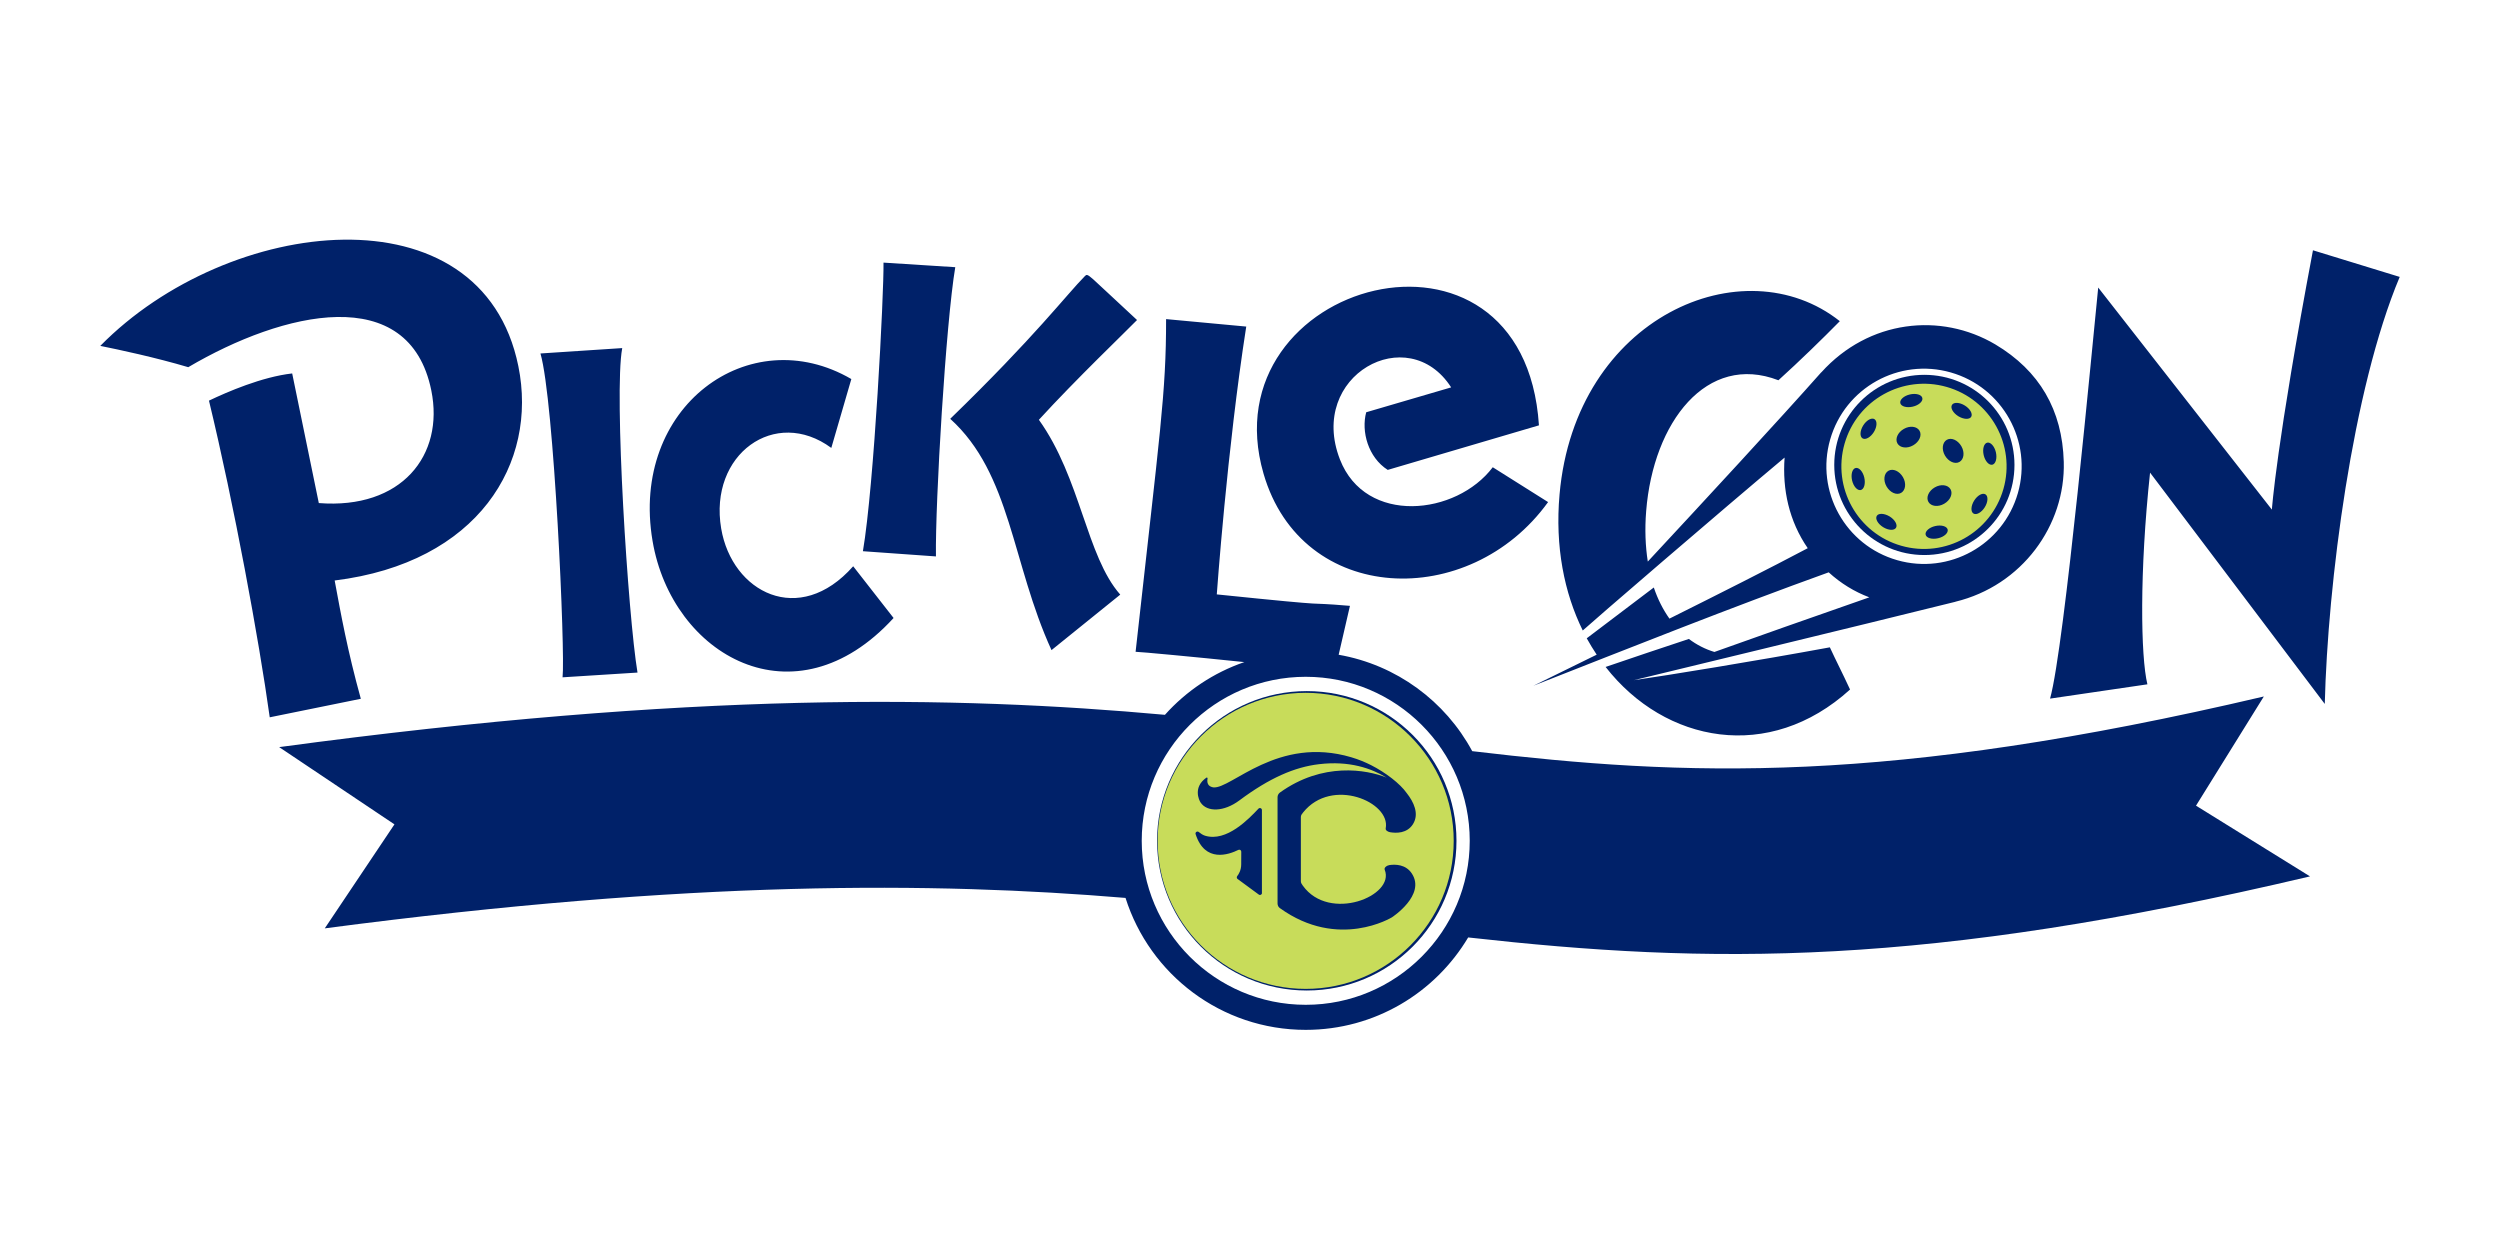 <?xml version="1.0" encoding="utf-8"?>
<!-- Generator: Adobe Illustrator 27.9.0, SVG Export Plug-In . SVG Version: 6.00 Build 0)  -->
<svg version="1.1" id="Layer_1" xmlns="http://www.w3.org/2000/svg" xmlns:xlink="http://www.w3.org/1999/xlink" x="0px" y="0px"
	 viewBox="0 0 432 216" style="enable-background:new 0 0 432 216;" xml:space="preserve">
<style type="text/css">
	.st0{fill:#002169;}
	.st1{fill:#C8DC5A;}
</style>
<g>
	<g>
		<circle class="st0" cx="332.53" cy="80.34" r="15.57"/>
		<path class="st1" d="M328.55,94.31c-7.58-2.16-11.97-10.06-9.81-17.64c2.16-7.58,10.06-11.97,17.64-9.81
			c7.58,2.16,11.97,10.06,9.81,17.64C344.02,92.08,336.13,96.47,328.55,94.31z M340.62,72.03c0.31-0.51-0.18-1.38-1.09-1.95
			s-1.92-0.62-2.23-0.11c-0.31,0.51,0.18,1.38,1.09,1.95C339.31,72.48,340.31,72.53,340.62,72.03z M332.18,68.77
			c-0.14-0.58-1.1-0.85-2.15-0.61s-1.79,0.92-1.66,1.5c0.14,0.58,1.1,0.85,2.15,0.61S332.32,69.35,332.18,68.77z M323.91,72.43
			c-0.51-0.31-1.38,0.18-1.95,1.09s-0.62,1.92-0.11,2.23s1.38-0.18,1.95-1.09S324.41,72.74,323.91,72.43z M320.65,80.87
			c-0.58,0.14-0.85,1.1-0.61,2.15c0.25,1.05,0.92,1.79,1.5,1.66c0.58-0.14,0.85-1.1,0.61-2.15S321.23,80.73,320.65,80.87z
			 M324.31,89.14c-0.31,0.51,0.18,1.38,1.09,1.95c0.92,0.57,1.92,0.62,2.23,0.11c0.31-0.51-0.18-1.38-1.09-1.95
			C325.62,88.69,324.62,88.64,324.31,89.14z M332.75,92.4c0.14,0.58,1.1,0.85,2.15,0.61s1.79-0.92,1.66-1.5
			c-0.14-0.58-1.1-0.85-2.15-0.61S332.61,91.82,332.75,92.4z M341.02,88.74c0.51,0.31,1.38-0.18,1.95-1.09s0.62-1.92,0.11-2.23
			s-1.38,0.18-1.95,1.09S340.51,88.43,341.02,88.74z M344.28,80.3c0.58-0.14,0.85-1.1,0.61-2.15c-0.25-1.05-0.92-1.79-1.5-1.66
			c-0.58,0.14-0.85,1.1-0.61,2.15S343.7,80.44,344.28,80.3z M331.7,74.44c-0.45-0.78-1.67-0.93-2.72-0.32
			c-1.06,0.6-1.55,1.73-1.1,2.51c0.45,0.78,1.67,0.93,2.72,0.32C331.65,76.35,332.15,75.23,331.7,74.44z M326.32,81.35
			c-0.78,0.45-0.93,1.67-0.32,2.72s1.73,1.55,2.51,1.1c0.78-0.45,0.93-1.67,0.32-2.72S327.11,80.9,326.32,81.35z M333.23,86.73
			c0.45,0.78,1.67,0.93,2.72,0.32c1.06-0.6,1.55-1.73,1.1-2.51s-1.67-0.93-2.72-0.32C333.28,84.82,332.78,85.94,333.23,86.73z
			 M338.6,79.82c0.78-0.45,0.93-1.67,0.32-2.72s-1.73-1.55-2.51-1.1c-0.78,0.45-0.93,1.67-0.32,2.72S337.82,80.27,338.6,79.82z"/>
	</g>
	<path class="st0" d="M93.39,61.08l14.13-0.93c0,0.02-0.01,0.04-0.01,0.07c-1.43,7.73,1.01,46.13,2.65,56l-12.95,0.82
		C97.7,112.96,95.74,69.17,93.39,61.08z M154.41,106.79l-6.98-8.94c-9.33,10.57-20.94,4.52-22.81-6.52
		c-2.17-12.82,9.32-21.08,19.03-13.93l3.46-11.9c-17.61-10.26-38.28,4.78-34.35,27.97C116.1,113.25,137.33,125.47,154.41,106.79z
		 M161.73,96.15c-0.13-9.4,1.71-40.3,3.34-49.98l-12.4-0.79c0.08,5.19-1.62,38.5-3.56,49.87L161.73,96.15z M267.51,86.76l-9.56-6.02
		c-6.3,8.34-21.97,10.05-26.41-1.35c-5.64-14.52,11.78-24.05,19.22-12.45l-14.68,4.3c-0.89,3.31,0.33,7.8,3.72,9.96l26.13-7.7
		c-2.6-39.87-57.26-25-47.59,8.35C224.94,104.61,253.94,105.58,267.51,86.76z M273.5,108.95c-3.2-6.5-4.81-14.49-4.01-23.51
		c2.72-30.74,31.84-43.1,48.43-29.94c-2.98,3.03-6.92,6.87-10.61,10.21c-12.37-4.77-21.62,7.2-22.85,22.59
		c-0.26,3.2-0.13,6.11,0.28,8.74c9.54-10.26,22.69-24.48,29.97-32.7l0.01,0.01c8.21-9.1,20.65-10.41,30.08-4.83
		c7.62,4.55,11.57,11.31,11.82,20.29c0.31,11-7.23,21.38-18.73,24.17c0,0,0,0.01,0,0.01c-14.91,3.72-55.58,13.55-55.58,13.55
		c5.38-0.76,21.3-3.36,33.89-5.68c1.01,2.2,2.15,4.39,3.49,7.29c-13.97,12.69-31.97,9.26-42.24-3.9c4.8-1.64,9.6-3.26,14.39-4.84
		c1.35,1.02,2.83,1.77,4.41,2.25c6.44-2.3,17.42-6.19,26.77-9.44c-2.58-0.97-4.92-2.41-7.02-4.32
		c-16.88,6.08-34.34,13.04-51.03,19.6c3.1-1.52,6.85-3.36,10.94-5.37c-0.6-0.91-1.18-1.85-1.72-2.83c3.72-2.83,7.64-5.8,11.59-8.78
		c0.69,2.06,1.61,3.84,2.7,5.38c8.66-4.32,17.42-8.74,23.9-12.17c-3.23-4.69-4.4-10.12-4-15.66
		C297.53,88.14,274.37,108.11,273.5,108.95z M327.84,96.8c8.96,2.56,18.29-2.63,20.85-11.59c2.56-8.96-2.63-18.29-11.59-20.85
		c-8.96-2.56-18.29,2.63-20.85,11.59C313.69,84.91,318.88,94.25,327.84,96.8z M164.2,72.37c10.52,9.52,10.62,24.92,17.5,39.97
		l11.88-9.59c-5.88-6.67-6.82-20.11-14.06-30.21c6.4-7,15.11-15.33,16.96-17.24c-8.67-7.99-8.43-8.16-9.01-7.59
		C184.36,50.84,178.87,58.15,164.2,72.37L164.2,72.37z M379.47,139.22l19.7,12.22c-66.61,15.73-103.76,15.22-145.47,10.55
		c-5.7,9.56-16.13,15.97-28.07,15.97c-14.6,0-26.96-9.58-31.14-22.8c-33.22-2.76-74.88-3.1-138.37,5.26l12.04-17.97l-19.92-13.35
		c71.44-9.65,116.88-8.87,153.06-5.58c3.68-4.11,8.39-7.28,13.72-9.11c-8.73-0.91-17.98-1.77-18.79-1.78
		c4.21-38.08,5.28-44.64,5.27-57.49l13.85,1.29c-3.32,21.27-5.08,46.2-5.09,46.28c22.94,2.36,13.63,1.19,23.01,1.98l-1.95,8.45
		c9.99,1.75,18.43,8.03,23.08,16.66c36.86,4.38,71.55,5.89,136.79-9.45L379.47,139.22z M253.97,145.29
		c0-15.63-12.71-28.34-28.34-28.34c-15.63,0-28.34,12.71-28.34,28.34c0,15.63,12.71,28.34,28.34,28.34
		C241.25,173.64,253.97,160.92,253.97,145.29z M399.68,43.25c-6.35,33.6-7.1,44.81-7.1,44.81l-30.01-38.37
		c-0.93,9.05-5.82,62.14-8.32,71.03l16.82-2.47c-1.17-4.83-1.38-19.43,0.46-36.58l30.19,39.97c0.51-20.72,4.75-54.27,12.95-73.79
		L399.68,43.25z M57.83,100.31c24.83-3.07,35.15-20.28,31.74-37.04c-6.32-31.08-50.11-26.03-72.24-3.5
		c3.22,0.65,9.59,2.01,15.2,3.68c16.46-9.69,38.18-14.78,42,4.02c2.28,11.22-5.16,20.58-19.44,19.46l-4.6-22.4
		c-5.23,0.59-11.27,3.21-14.38,4.7c4.34,17.97,8.63,41.24,10.5,54.72l15.74-3.2C60.04,112.4,58.91,106.14,57.83,100.31z"/>
	<circle class="st0" cx="225.81" cy="145.29" r="25.87"/>
	<path class="st1" d="M225.62,119.72c-14.1,0-25.58,11.47-25.58,25.58s11.47,25.58,25.58,25.58s25.58-11.47,25.58-25.58
		S239.72,119.72,225.62,119.72z M218.07,154.3c0,0.3-0.36,0.46-0.58,0.26l-3.66-2.69c-0.14-0.12-0.15-0.33-0.04-0.48
		c0.27-0.34,0.69-1.02,0.69-2.04c0-0.59,0-1.43,0.01-2.18c0-0.26-0.27-0.42-0.5-0.31c-1.65,0.82-5.78,2.29-7.39-2.72
		c-0.11-0.33,0.29-0.59,0.56-0.36c0.31,0.26,0.67,0.5,1.07,0.63c3.73,1.14,7.58-2.93,9.23-4.67c0.22-0.23,0.6-0.07,0.6,0.24V154.3z
		 M240.53,158.51c0,0-9.25,5.7-19.37-1.59c-0.26-0.18-0.4-0.48-0.4-0.8v-18.36c0-0.31,0.15-0.61,0.4-0.8
		c7.4-5.32,14.99-3.98,18.44-2.59c-2.63-1.6-6.42-2.94-11.66-2.32c-4.23,0.5-8.54,2.36-13.79,6.27c-2.66,1.98-5.56,2.05-6.69,0.35
		c-0.28-0.42-1.34-2.64,1-4.29c0.11-0.08,0.26,0.05,0.2,0.16c-0.2,1.11,0.45,1.43,1.01,1.52c3.1,0.31,11.1-8.99,23.85-5.2
		c1.26,0.37,2.39,0.85,3.39,1.35c2.53,1.29,5.02,3.19,6.18,4.85c1.19,1.5,2.18,3.55,1.09,5.32c-1.03,1.68-2.95,1.6-3.96,1.43
		c-0.36-0.06-0.84-0.31-0.77-0.67c0.9-4.54-9.32-8.92-14.26-2.76c-0.2,0.24-0.4,0.48-0.4,0.79v11.12c0,0.29,0.17,0.51,0.34,0.75
		c4.56,6.38,15.99,1.78,14.15-2.74c-0.16-0.4,0.41-0.76,0.84-0.82c1.02-0.14,2.79-0.12,3.83,1.44
		C246.45,154.66,240.53,158.51,240.53,158.51z"/>
</g>
</svg>

